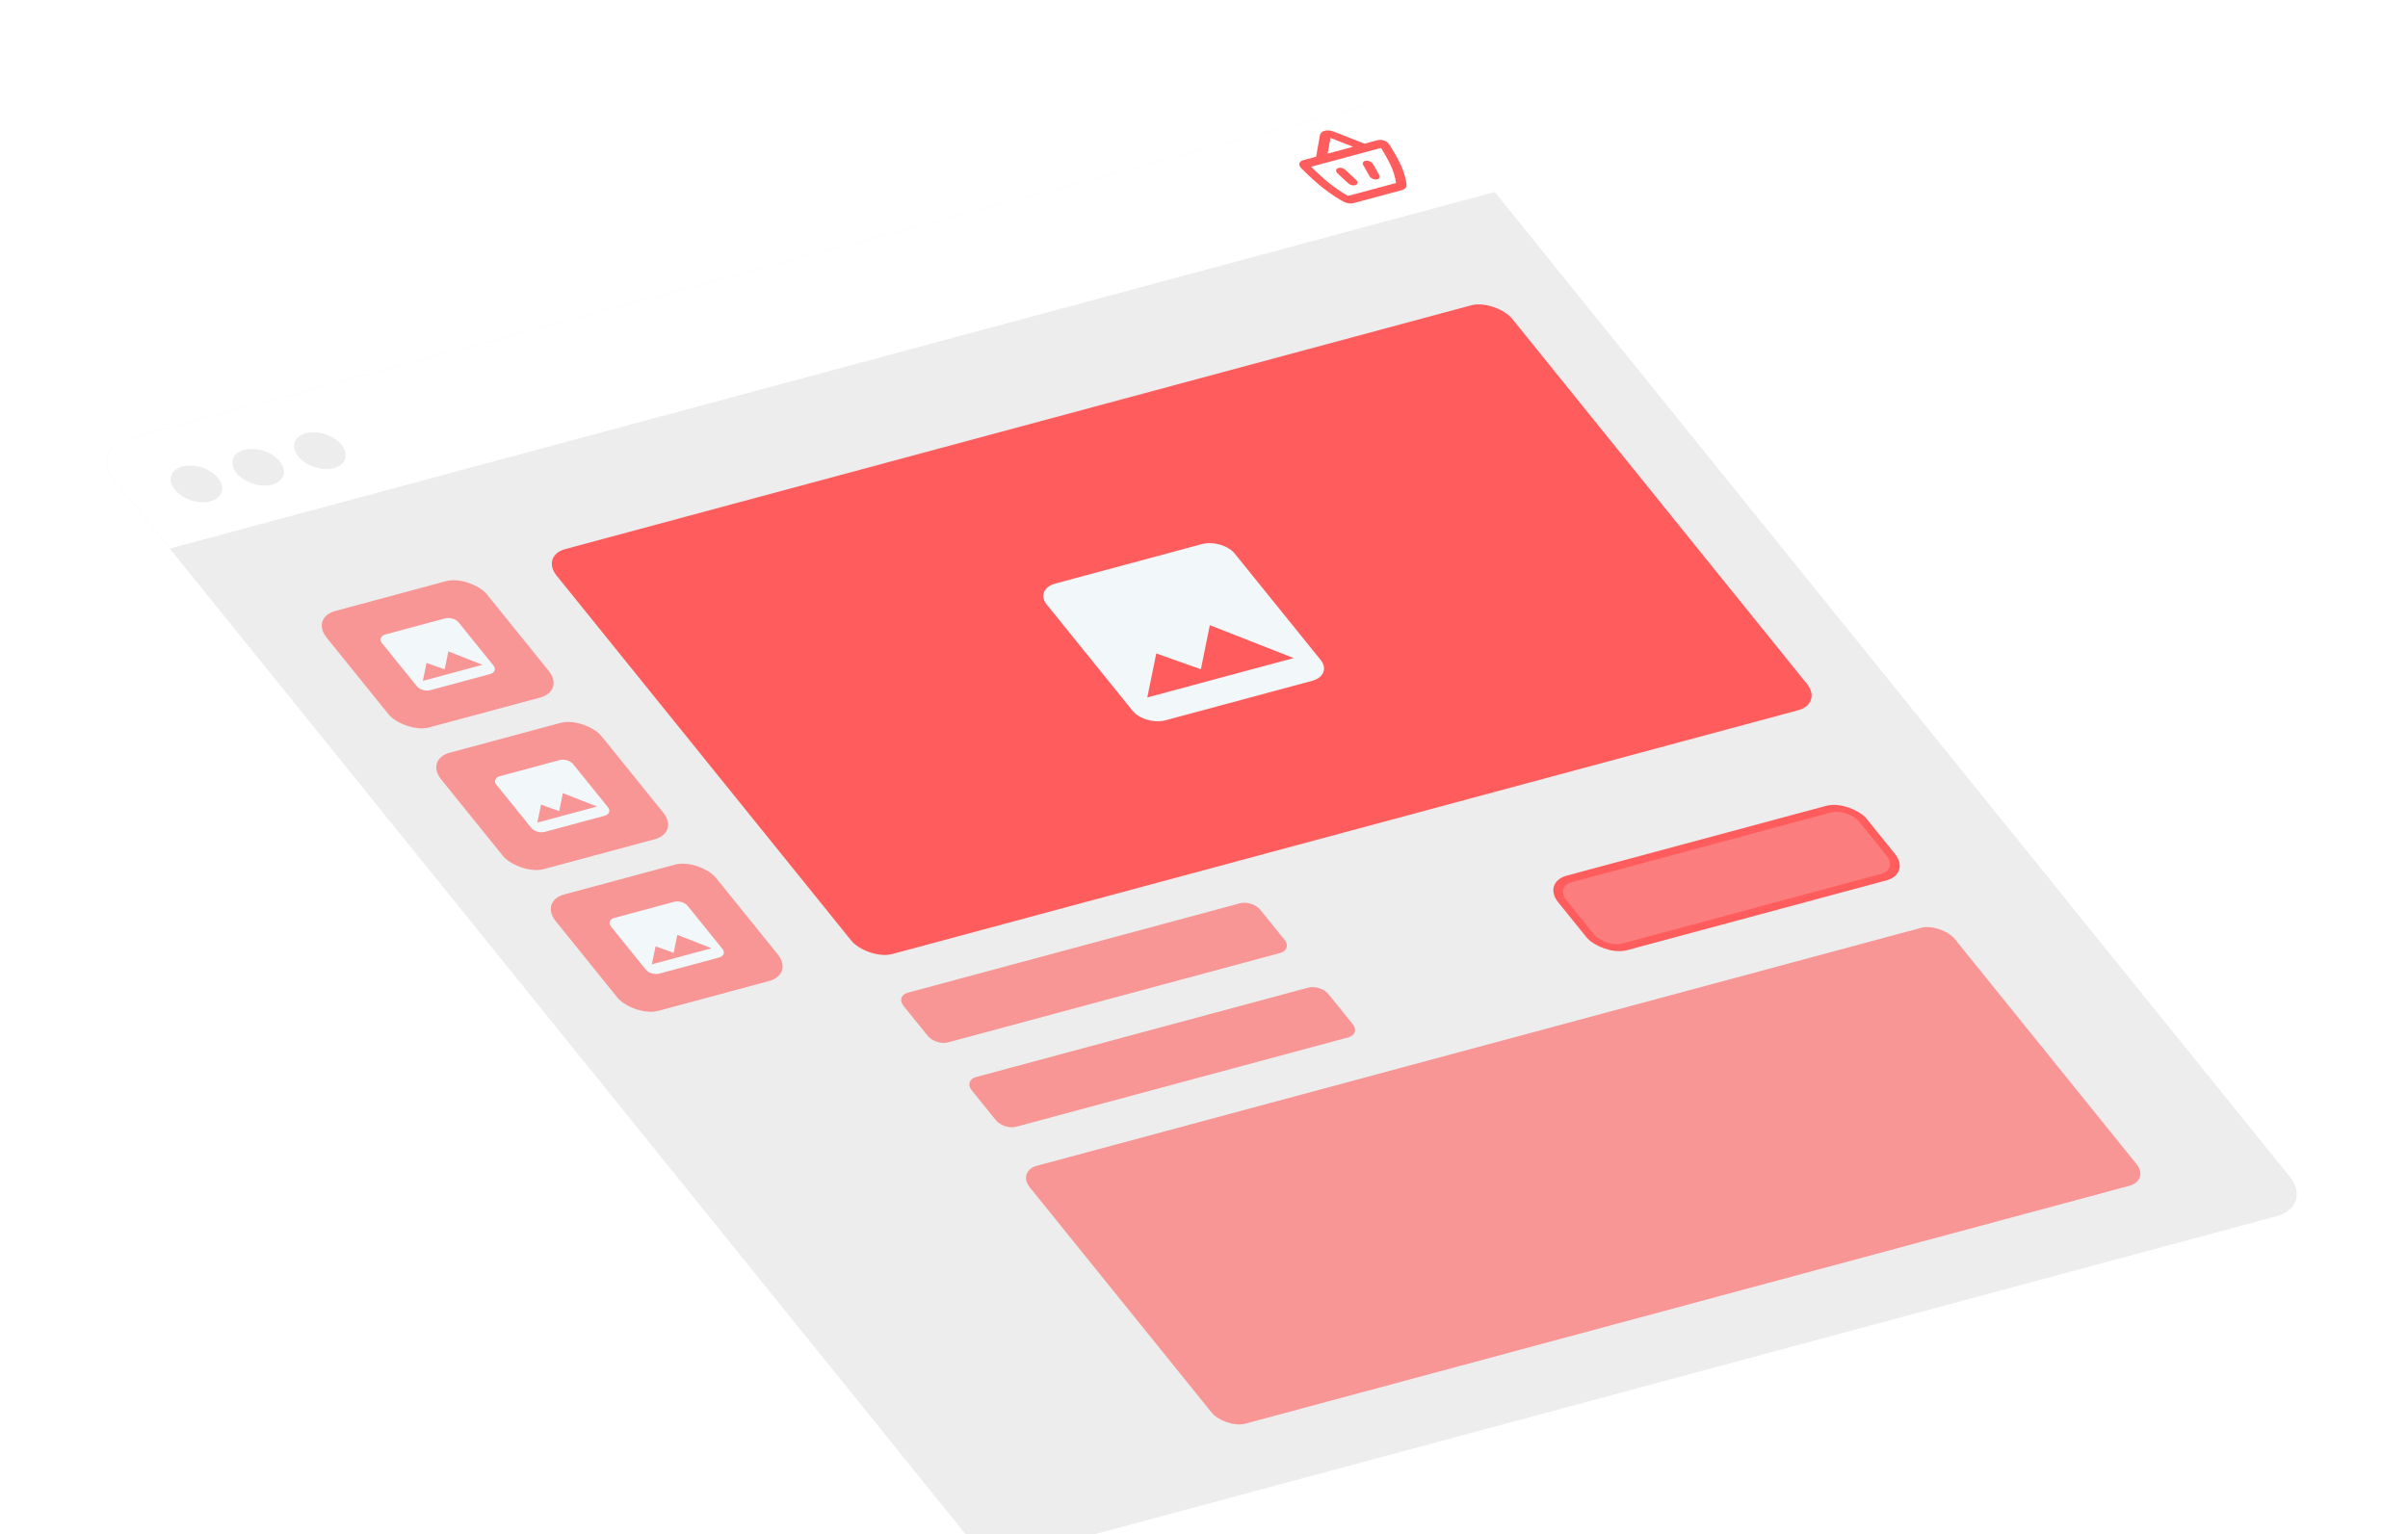 <?xml version="1.0" encoding="UTF-8"?> <svg xmlns="http://www.w3.org/2000/svg" width="328" height="209" viewBox="0 0 328 209" fill="none"><g filter="url(#filter0_d_30_288)"><rect width="186.834" height="195.029" rx="5.225" transform="matrix(0.966 -0.26 0.628 0.778 18 49.566)" fill="#EDEDED"></rect><rect width="134.717" height="70.919" rx="3.483" transform="matrix(0.966 -0.26 0.628 0.778 79.44 64.091)" fill="#FF5D5D"></rect><path fill-rule="evenodd" clip-rule="evenodd" d="M174.013 63.819C173.094 62.681 171.06 62.095 169.493 62.517L149.553 67.885C147.986 68.307 147.457 69.583 148.376 70.721L160.073 85.203C160.993 86.341 163.026 86.927 164.593 86.505L184.533 81.137C186.1 80.715 186.63 79.439 185.711 78.301L174.013 63.819ZM163.312 77.404L169.387 79.559L170.604 73.552L182.027 78.033L162.087 83.401L163.312 77.404Z" fill="#F2F7F9"></path><rect width="130.379" height="45.175" rx="2.859" transform="matrix(0.966 -0.26 0.628 0.778 144.307 147.943)" fill="#F89696"></rect><path fill-rule="evenodd" clip-rule="evenodd" d="M128.888 125.429C128.283 124.681 128.546 123.872 129.475 123.622L174.72 111.442C175.649 111.192 176.892 111.595 177.496 112.344L180.779 116.408C181.383 117.156 181.12 117.965 180.192 118.215L134.947 130.395C134.018 130.645 132.775 130.242 132.171 129.493L128.888 125.429Z" fill="#F89696"></path><path fill-rule="evenodd" clip-rule="evenodd" d="M138.173 136.924C137.569 136.176 137.832 135.367 138.76 135.117L184.005 122.937C184.934 122.687 186.177 123.091 186.781 123.839L190.064 127.903C190.669 128.651 190.406 129.46 189.477 129.711L144.232 141.89C143.303 142.14 142.06 141.737 141.456 140.988L138.173 136.924Z" fill="#F89696"></path><rect x="0.912" y="0.296" width="42.394" height="11.918" rx="2.911" transform="matrix(0.966 -0.26 0.628 0.778 215.703 108.885)" fill="#FF5D5D" fill-opacity="0.77" stroke="#FF5D5D" stroke-width="1.144"></rect><rect width="22.617" height="20.389" rx="3.483" transform="matrix(0.966 -0.26 0.628 0.778 48.106 72.526)" fill="#F89696"></rect><path fill-rule="evenodd" clip-rule="evenodd" d="M68.271 73.16C67.896 72.697 67.068 72.458 66.429 72.63L58.306 74.817C57.667 74.989 57.451 75.509 57.826 75.972L62.592 81.872C62.966 82.336 63.795 82.575 64.433 82.403L72.557 80.216C73.195 80.044 73.411 79.524 73.036 79.061L68.271 73.16ZM63.911 78.696L66.386 79.574L66.882 77.126L71.535 78.952L63.412 81.139L63.911 78.696Z" fill="#F2F7F9"></path><rect width="22.617" height="20.389" rx="3.483" transform="matrix(0.966 -0.26 0.628 0.778 63.703 91.835)" fill="#F89696"></rect><path fill-rule="evenodd" clip-rule="evenodd" d="M83.867 92.47C83.493 92.007 82.664 91.768 82.026 91.94L73.902 94.126C73.264 94.298 73.048 94.818 73.422 95.282L78.188 101.182C78.563 101.646 79.391 101.884 80.03 101.712L88.153 99.525C88.792 99.354 89.008 98.834 88.633 98.37L83.867 92.47ZM79.508 98.005L81.983 98.883L82.479 96.436L87.132 98.262L79.009 100.449L79.508 98.005Z" fill="#F2F7F9"></path><rect width="22.617" height="20.389" rx="3.483" transform="matrix(0.966 -0.26 0.628 0.778 79.3 111.145)" fill="#F89696"></rect><path fill-rule="evenodd" clip-rule="evenodd" d="M99.465 111.78C99.091 111.316 98.262 111.077 97.624 111.249L89.5 113.436C88.862 113.608 88.646 114.128 89.02 114.591L93.786 120.492C94.16 120.955 94.989 121.194 95.627 121.022L103.751 118.835C104.389 118.663 104.605 118.143 104.231 117.68L99.465 111.78ZM95.105 117.314L97.58 118.192L98.076 115.745L102.73 117.571L94.606 119.758L95.105 117.314Z" fill="#F2F7F9"></path><path d="M21.283 53.631C19.47 51.386 20.259 48.958 23.045 48.208L193.695 2.269C196.481 1.519 200.21 2.731 202.023 4.976L209.683 14.459L28.943 63.114L21.283 53.631Z" fill="white"></path><path fill-rule="evenodd" clip-rule="evenodd" d="M42.897 54.408C44.522 53.971 44.982 52.555 43.925 51.245C42.867 49.936 40.692 49.229 39.067 49.667C37.442 50.104 36.981 51.52 38.039 52.83C39.097 54.139 41.272 54.846 42.897 54.408ZM34.489 56.672C36.114 56.235 36.574 54.819 35.516 53.509C34.459 52.2 32.284 51.493 30.659 51.931C29.033 52.368 28.573 53.785 29.631 55.094C30.688 56.403 32.863 57.11 34.489 56.672ZM52.333 48.983C53.39 50.292 52.93 51.708 51.305 52.146C49.679 52.583 47.505 51.876 46.447 50.567C45.389 49.258 45.849 47.842 47.475 47.404C49.1 46.966 51.275 47.673 52.333 48.983Z" fill="#EDEDED"></path><g clip-path="url(#clip0_30_288)"><path d="M185.604 6.795C185.628 6.661 185.693 6.54 185.796 6.44C185.899 6.339 186.037 6.26 186.201 6.209C186.365 6.159 186.552 6.136 186.749 6.144C186.946 6.152 187.149 6.19 187.346 6.255L187.458 6.296L191.685 7.951L193.486 7.466C193.613 7.431 193.755 7.419 193.904 7.429C194.054 7.44 194.206 7.473 194.352 7.526C194.498 7.579 194.634 7.651 194.751 7.738C194.868 7.825 194.964 7.924 195.032 8.029L195.277 8.417L195.507 8.793L195.675 9.075L195.852 9.38L196.032 9.702L196.213 10.037L196.39 10.38C196.478 10.553 196.562 10.728 196.643 10.903C196.854 11.366 197.025 11.831 197.155 12.294L197.234 12.593L197.296 12.865L197.345 13.109L197.364 13.218L197.406 13.497C197.453 13.846 197.23 14.119 196.864 14.248L196.77 14.277L190.203 16.044C189.994 16.103 189.75 16.114 189.498 16.076C189.247 16.039 188.997 15.954 188.776 15.832L188.459 15.651L188.205 15.501C188.159 15.473 188.113 15.444 188.067 15.416L187.77 15.23C187.078 14.789 186.424 14.316 185.815 13.818C185.697 13.721 185.58 13.623 185.464 13.525L185.124 13.233L184.798 12.945L184.49 12.666L184.199 12.396L183.929 12.141L183.683 11.904L183.36 11.586L183.102 11.327C183.078 11.303 183.055 11.279 183.031 11.255C182.942 11.163 182.875 11.063 182.835 10.962C182.794 10.861 182.782 10.76 182.798 10.665C182.813 10.571 182.857 10.484 182.926 10.411C182.996 10.338 183.089 10.279 183.201 10.239L183.28 10.213L185.084 9.728L185.604 6.795ZM193.927 8.531L184.41 11.093L184.637 11.318L184.898 11.572L185.191 11.851L185.511 12.149C185.622 12.25 185.736 12.354 185.855 12.46L186.218 12.78C186.405 12.942 186.599 13.105 186.795 13.267C187.345 13.717 187.935 14.143 188.56 14.542L188.851 14.725L189.112 14.882L189.337 15.012L189.435 15.068L195.969 13.309L195.943 13.136L195.907 12.93L195.858 12.693C195.755 12.232 195.579 11.632 195.281 10.982C195.16 10.719 195.027 10.454 194.891 10.195L194.686 9.814L194.479 9.449L194.378 9.276L194.186 8.951L194.008 8.661L193.927 8.531ZM189.068 11.518L190.548 12.895C190.67 13.015 190.732 13.152 190.721 13.279C190.71 13.406 190.627 13.512 190.489 13.574C190.351 13.637 190.169 13.651 189.982 13.614C189.795 13.576 189.617 13.491 189.487 13.375L188.007 11.998C187.939 11.938 187.887 11.872 187.852 11.804C187.817 11.736 187.8 11.667 187.803 11.601C187.806 11.535 187.828 11.474 187.868 11.42C187.908 11.367 187.965 11.323 188.036 11.291C188.107 11.259 188.191 11.239 188.281 11.233C188.372 11.227 188.469 11.235 188.565 11.256C188.661 11.277 188.755 11.312 188.842 11.356C188.928 11.401 189.005 11.456 189.068 11.518ZM191.795 10.289L191.87 10.276C192.031 10.257 192.214 10.283 192.382 10.351C192.55 10.418 192.692 10.523 192.781 10.644L192.818 10.702L193.695 12.242C193.768 12.371 193.774 12.503 193.712 12.611C193.65 12.718 193.524 12.794 193.361 12.822C193.197 12.85 193.008 12.828 192.832 12.761C192.656 12.694 192.507 12.587 192.414 12.461L192.376 12.403L191.499 10.863C191.429 10.739 191.42 10.612 191.474 10.506C191.528 10.4 191.642 10.323 191.795 10.289ZM187.034 7.168L186.655 9.305L190.113 8.374L187.034 7.168Z" fill="#FF5D5D"></path></g></g><defs><filter id="filter0_d_30_288" x="0.064" y="0.413" width="327.206" height="224.619" filterUnits="userSpaceOnUse" color-interpolation-filters="sRGB"><feFlood flood-opacity="0" result="BackgroundImageFix"></feFlood><feColorMatrix in="SourceAlpha" type="matrix" values="0 0 0 0 0 0 0 0 0 0 0 0 0 0 0 0 0 0 127 0" result="hardAlpha"></feColorMatrix><feOffset dx="-5.813" dy="11.625"></feOffset><feGaussianBlur stdDeviation="6.062"></feGaussianBlur><feComposite in2="hardAlpha" operator="out"></feComposite><feColorMatrix type="matrix" values="0 0 0 0 0 0 0 0 0 0 0 0 0 0 0 0 0 0 0.16 0"></feColorMatrix><feBlend mode="normal" in2="BackgroundImageFix" result="effect1_dropShadow_30_288"></feBlend><feBlend mode="normal" in="SourceGraphic" in2="effect1_dropShadow_30_288" result="shape"></feBlend></filter><clipPath id="clip0_30_288"><rect width="15" height="15" fill="white" transform="matrix(0.966 -0.26 0.628 0.778 178 6.899)"></rect></clipPath></defs></svg> 